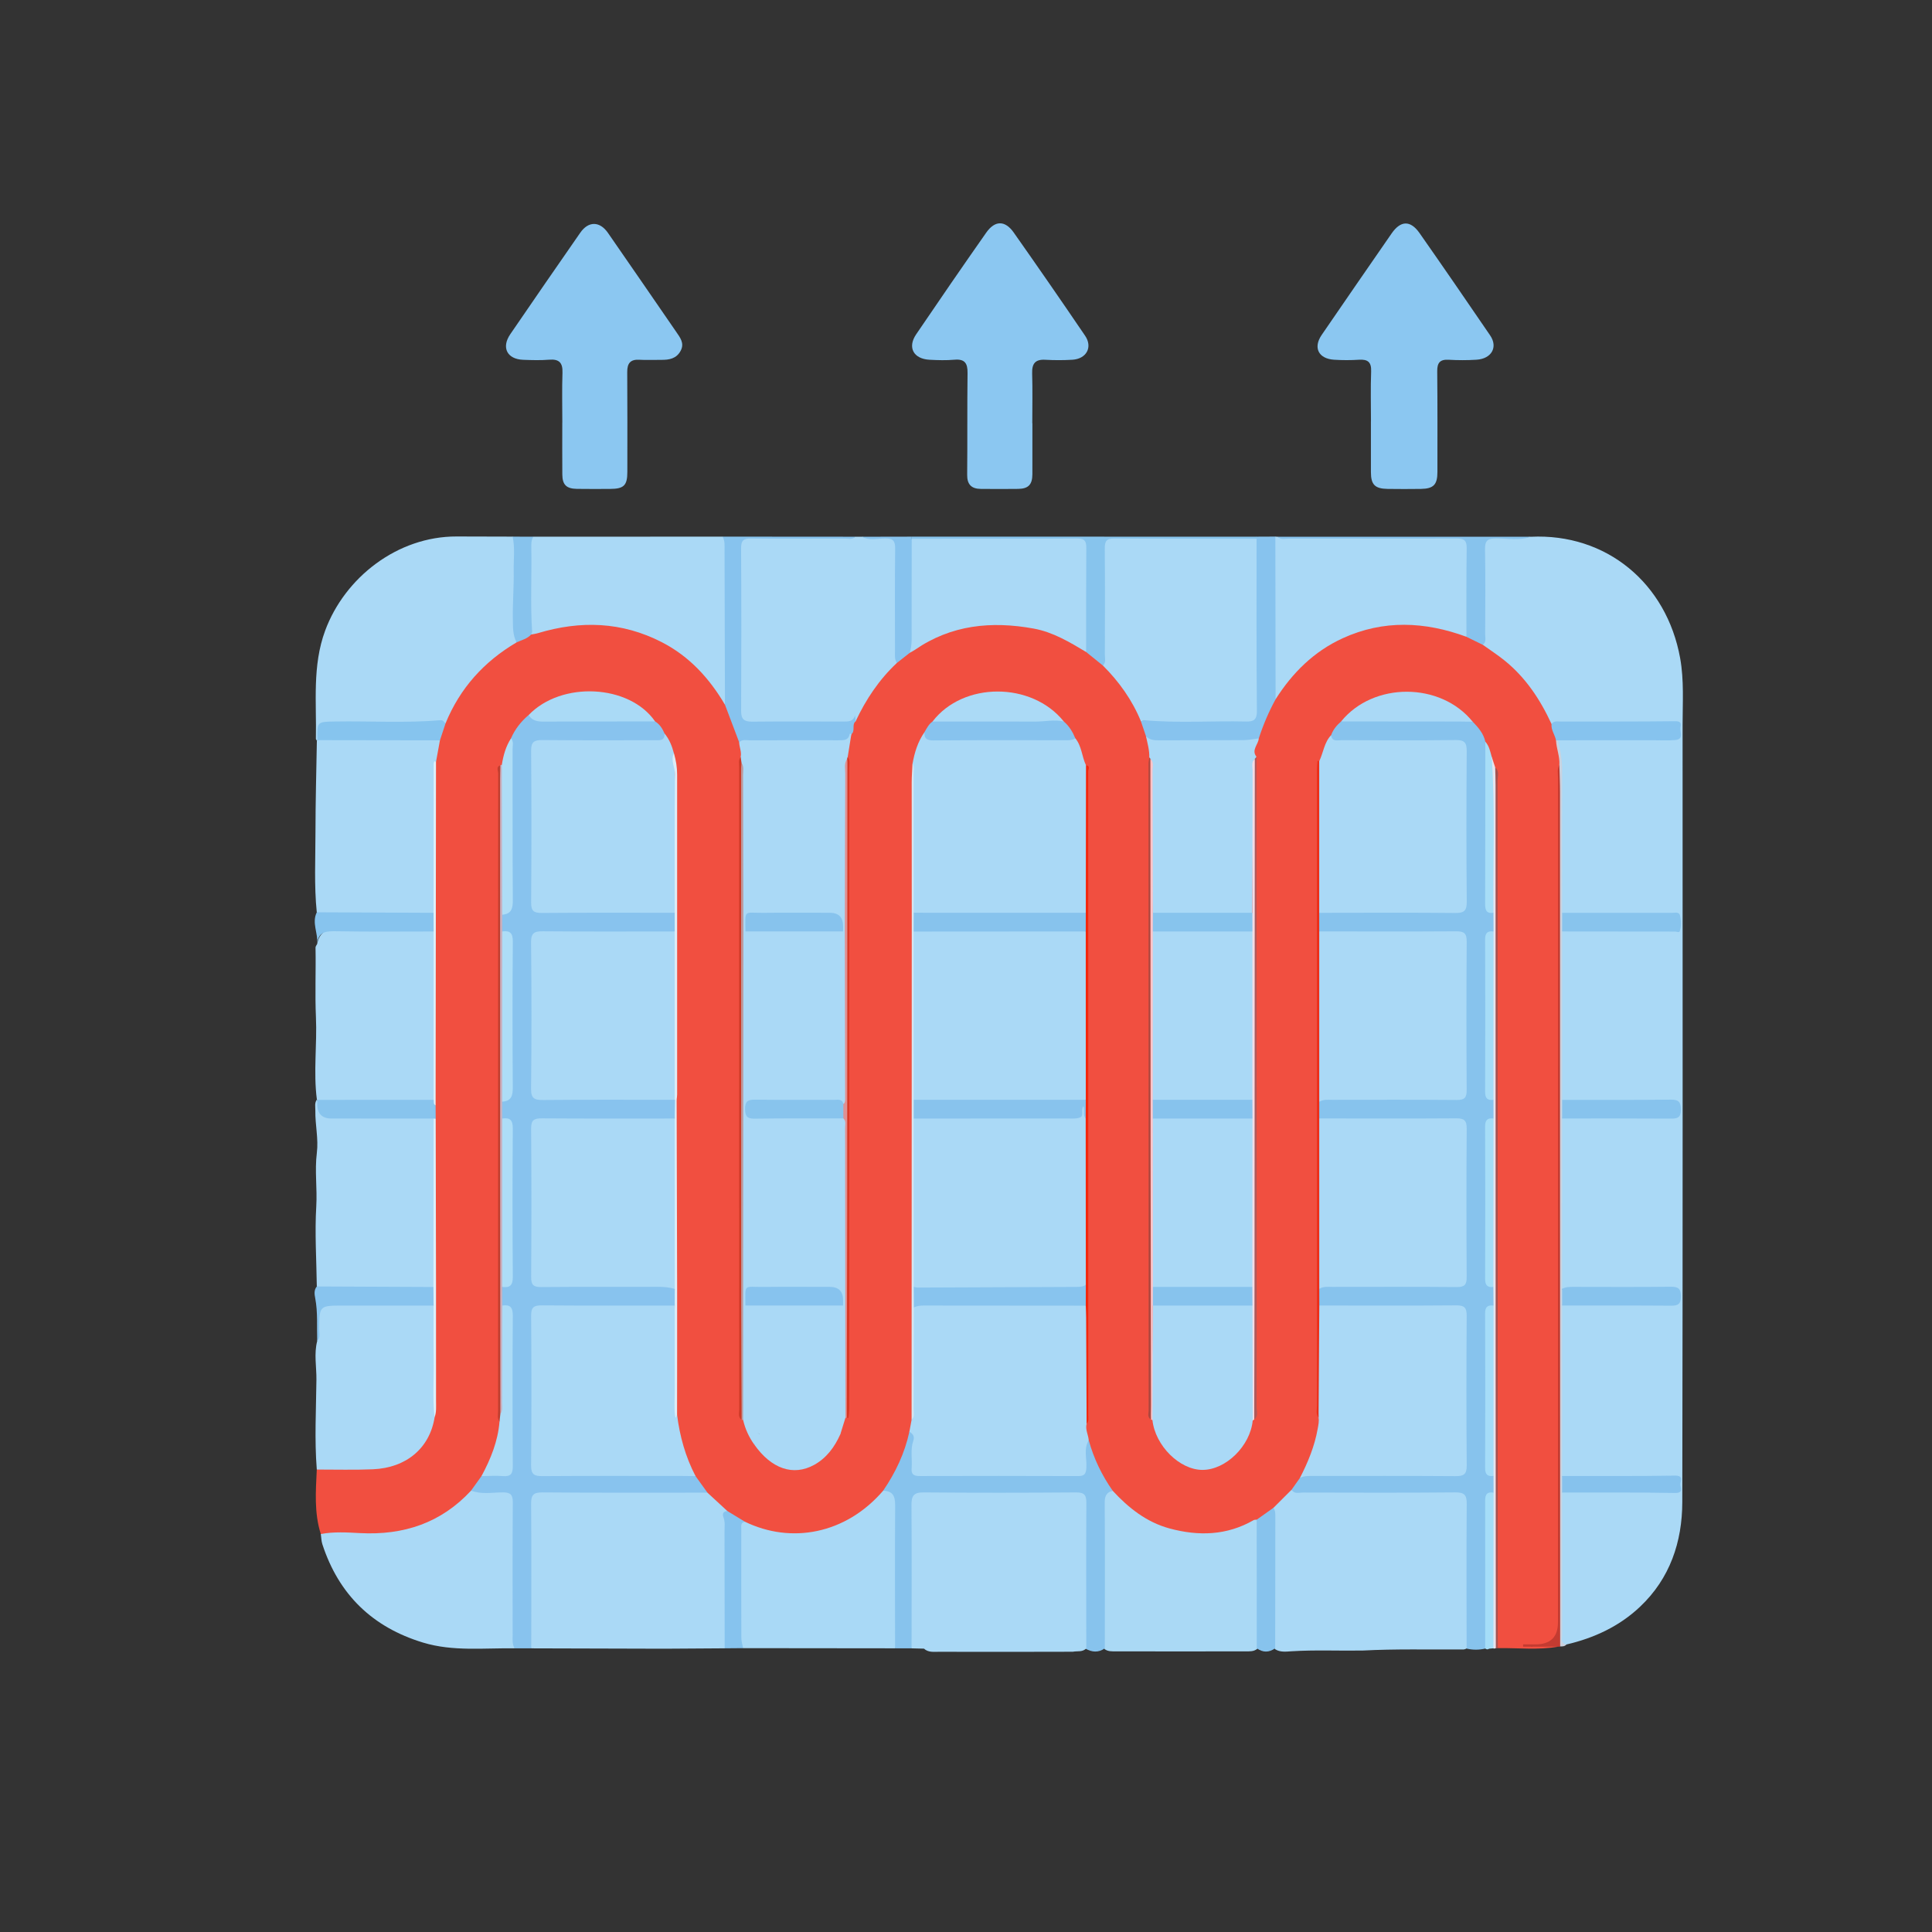 <?xml version="1.0" encoding="UTF-8"?>
<svg id="_Слой_1" data-name="Слой 1" xmlns="http://www.w3.org/2000/svg" width="200" height="200" viewBox="0 0 200 200">
  <rect x="0" y="0" width="200" height="200" fill="#333333" stroke="none"/>
  <defs>
    <style>
      .cls-1 {
        fill: #ddecf6;
      }

      .cls-1, .cls-2, .cls-3, .cls-4, .cls-5, .cls-6, .cls-7, .cls-8, .cls-9, .cls-10, .cls-11, .cls-12, .cls-13, .cls-14, .cls-15, .cls-16, .cls-17, .cls-18, .cls-19, .cls-20, .cls-21, .cls-22, .cls-23, .cls-24, .cls-25, .cls-26, .cls-27, .cls-28, .cls-29, .cls-30, .cls-31, .cls-32, .cls-33, .cls-34, .cls-35, .cls-36, .cls-37, .cls-38, .cls-39, .cls-40, .cls-41, .cls-42, .cls-43, .cls-44, .cls-45, .cls-46, .cls-47 {
        stroke-width: 0px;
      }

      .cls-2 {
        fill: #a65150;
      }

      .cls-3 {
        fill: #df9193;
      }

      .cls-4 {
        fill: #da3522;
      }

      .cls-5 {
        fill: #86c3ee;
      }

      .cls-6 {
        fill: #87c4ee;
      }

      .cls-7 {
        fill: #8bc7f1;
      }

      .cls-8 {
        fill: #88c4ee;
      }

      .cls-9 {
        fill: #dbeffb;
      }

      .cls-10 {
        fill: #87c3ee;
      }

      .cls-11 {
        fill: #a6ddf7;
      }

      .cls-12 {
        fill: #f14f40;
      }

      .cls-13 {
        fill: #c03e2f;
      }

      .cls-14 {
        fill: #c9d2df;
      }

      .cls-15 {
        fill: #f4270d;
      }

      .cls-16 {
        fill: #88c3ed;
      }

      .cls-17 {
        fill: #86c4ee;
      }

      .cls-18 {
        fill: #f4dce5;
      }

      .cls-19 {
        fill: #ec2e19;
      }

      .cls-20 {
        fill: #a9d9f6;
      }

      .cls-21 {
        fill: #bd999d;
      }

      .cls-22 {
        fill: #87c4ed;
      }

      .cls-23 {
        fill: #b1595b;
      }

      .cls-24 {
        fill: #abdbf6;
      }

      .cls-25 {
        fill: #88c3ee;
      }

      .cls-26 {
        fill: #c8b1c0;
      }

      .cls-27 {
        fill: #abdaf6;
      }

      .cls-28 {
        fill: #aeddf6;
      }

      .cls-29 {
        fill: #ddf0fb;
      }

      .cls-30 {
        fill: #ae4840;
      }

      .cls-31 {
        fill: #d7e5ef;
      }

      .cls-32 {
        fill: #ce3a27;
      }

      .cls-33 {
        fill: #a5ddf8;
      }

      .cls-34 {
        fill: #dcecf7;
      }

      .cls-35 {
        fill: #88c4ed;
      }

      .cls-36 {
        fill: #a7ddf7;
      }

      .cls-37 {
        fill: #87c3ed;
      }

      .cls-38 {
        fill: #86c2ed;
      }

      .cls-39 {
        fill: #adddf7;
      }

      .cls-40 {
        fill: #aad9f5;
      }

      .cls-41 {
        fill: #a6dcf7;
      }

      .cls-42 {
        fill: #aadaf6;
      }

      .cls-43 {
        fill: #aad9f6;
      }

      .cls-44 {
        fill: #c33b31;
      }

      .cls-45 {
        fill: #e6e3ee;
      }

      .cls-46 {
        fill: #a5dcf8;
      }

      .cls-47 {
        fill: #fdc4c8;
      }
    </style>
  </defs>
  <path class="cls-12" d="m33.209,158.803c-.696-2.191-.522-4.436-.416-6.676.4-.311.873-.277,1.336-.28,1.359-.007,2.719.045,4.076-.014,3.209-.14,6.033-1.714,6.581-5.403.033-10.182.006-20.362.011-30.542-.024-.49-.064-.981-.01-1.472.034-11.135.003-22.27.014-33.405.001-.644-.023-1.289.034-1.931.208-.767.163-1.585.453-2.337.226-.619.348-1.271.589-1.886,1.514-3.713,3.98-6.592,7.493-8.555.573-.274,1.132-.577,1.695-.873,3.039-1.154,6.21-1.281,9.322-.687,4.843.925,8.48,3.678,10.835,8.054.7,1.304,1.172,2.692,1.529,4.125.183.546.293,1.098.16,1.674-.125.422-.09.855-.09,1.284-.002,21.835-.002,43.669-.001,65.504 0.0.358-.014.717.047,1.069.036.113.087.223.155.321.42.874.727,1.805,1.244,2.635.125.219.293.406.463.59,2.562,2.767,5.514,2.484,7.522-.724.19-.303.372-.612.518-.941.25-.531.245-1.161.638-1.639.067-.101.129-.202.18-.312.07-.683.024-1.364.024-2.044.003-21.305.003-42.61 0-63.915-0-.608.043-1.218-.06-1.821-.189-.885.136-1.701.341-2.533.202-.458.128-.995.397-1.436.889-1.847,1.944-3.585,3.33-5.111.338-.372.656-.757,1.073-1.047.515-.373.975-.819,1.506-1.172,6.026-3.997,12.084-3.861,18.17-.141.591.599,1.359.986,1.943,1.597,1.796,1.638,3.123,3.597,4.02,5.853.251.544.4,1.121.585,1.689.224.758.41,1.521.317,2.323-.043.503-.029,1.005-.029,1.507-.001,21.619-.001,43.237.001,64.856 0.0.501-.033,1.004.054,1.498.039.112.089.223.153.324.512,1.706,1.252,3.271,2.775,4.329,1.659,1.153,3.62,1.018,5.104-.362,1.157-1.076,1.875-2.416,2.28-3.936.061-.111.114-.222.155-.341.062-.287.054-.574.054-.861-.004-22.301.014-44.602-.009-66.9-.2-.796-.196-1.568.285-2.28.465-1.473,1.005-2.915,1.809-4.245,4.472-7.346,12.458-9.398,19.892-6.574.591.365,1.261.574,1.867.913,3.328,2.007,5.762,4.779,7.194,8.409.138.595.428,1.144.535,1.75.128.906.458,1.789.303,2.727-.12.641-.067,1.288-.067,1.931-.003,28.905-.002,57.81-.003,86.714q-0,2.243-2.272,2.242c-.234 0-.469-.031-.906.038.061-.006.263.182.198.054-.027-.054-.005-.091.064-.085.88.071,1.775-.16,2.644.13-2.078.367-4.17.121-6.256.147-.476-.514-.313-1.154-.313-1.746-.009-15.265-.007-30.529-.007-45.794-0-13.831.001-27.663-.002-41.494-0-.572.046-1.147-.065-1.713-.238-.42-.312-.896-.444-1.352-.191-.543-.37-1.091-.623-1.61-.282-.833-.87-1.467-1.393-2.145-3.478-3.81-10.01-3.765-13.076-.001-.513.443-.856,1.015-1.201,1.587-.676.813-.686,1.932-1.276,2.786-.074.683-.024,1.364-.025,2.043-.003,21.195-.003,42.39 0,63.585 0.0.571-.056,1.146.075,1.71.161,2.374-.77,4.436-1.856,6.453-.323.473-.659.939-.965,1.426-.602.684-1.225,1.348-1.954,1.903-.621.474-1.185,1.027-1.912,1.351-4.896,2.645-11.4,1.41-14.965-3.071-1.312-1.624-2.082-3.508-2.638-5.497-.213-.603-.306-1.215-.159-1.849.134-.457.095-.926.095-1.391.006-21.871-.006-43.741.007-65.612 0-.215.006-.43-.043-.638-.532-.908-.591-2.003-1.141-2.906-.315-.713-.75-1.341-1.32-1.875-3.154-3.684-9.715-3.946-13.098-.007-.38.365-.654.809-.923,1.257-.629,1.072-.954,2.244-1.153,3.461-.012,21.622-0,43.241-.005,64.86-0.0.789.008,1.577-.007,2.365-.006.506-.165.985-.281,1.471-.466,2.327-1.406,4.444-2.832,6.344-3.456,4.031-7.825,5.237-12.909,3.956-.524-.132-1.005-.362-1.458-.653-.681-.381-1.364-.763-2.005-1.212-.7-.652-1.565-1.133-2.082-1.978-.529-.585-.959-1.24-1.365-1.914-.978-1.721-1.655-3.539-1.761-5.535-.017-.326-.151-.621-.182-.942-.079-5.233-.023-10.465-.034-15.696-.011-5.554-0-11.109-.005-16.663.009-11.214-.001-22.427.007-33.641 0-.613-.051-1.214-.197-1.805-.092-.851-.509-1.576-.92-2.302-.28-.551-.695-.999-1.122-1.437-3.056-3.571-8.923-3.843-12.513-.575-.802.71-1.513,1.49-1.954,2.485-.46.839-.611,1.793-.991,2.665-.061.105-.12.208-.174.316-.072.684-.024,1.366-.024,2.046-.003,21.148-.003,42.296-.001,63.445 0.0.608-.04,1.219.053,1.822-.008,2.16-.705,4.109-1.832,5.926-.435.583-.791,1.225-1.296,1.758-1.612,1.847-3.6,3.108-5.936,3.843-1.03.325-2.067.5-3.152.491-1.925-.016-3.85-.043-5.774.02-.25.008-.501.034-.719-.128Z"/>
  <path class="cls-43" d="m160.614,74.951c-1.165-2.526-2.67-4.806-4.856-6.571-.719-.581-1.5-1.086-2.253-1.626-.206-3.385-.075-6.773-.071-10.16.001-.717.369-.957,1.091-.951,1.313.01,2.633.132,3.943-.077,7.803-.38,14.057,4.792,15.461,12.568.414,2.29.252,4.639.252,6.963.001,26.8.024,53.6-.03,80.399-.008,4.124-1.277,7.902-4.369,10.828-2.148,2.033-4.76,3.246-7.631,3.914-.369.163-.539-.04-.615-.358-.058-.243-.038-.498-.038-.748-.001-4.541-.002-9.083.001-13.624 0-.319-.036-.646.106-.95.456-.479,1.059-.37,1.618-.373,2.973-.015,5.947-.007,8.92-.007.286 0.0.573.015.859-.011.309-.028.564-.122.576-.498.011-.371-.215-.498-.536-.53-.25-.025-.501-.012-.752-.012-3.009.003-6.018.007-9.027-.005-.562-.002-1.159.097-1.64-.335-.149-.265-.123-.557-.123-.842-.004-5.306-.004-10.613-0-15.919 0-.285-.024-.576.112-.844.462-.466,1.062-.361,1.621-.364,2.791-.015,5.582-.006,8.373-.007.215-0.0.433.026.643-.007.485-.075,1.248.199,1.266-.597.021-.912-.806-.635-1.304-.639-3.113-.028-6.226-.02-9.339-.014-.419.001-.863.124-1.244-.174-.155-.262-.128-.554-.128-.838-.004-5.3-.004-10.599-0-15.899 0-.284-.024-.576.12-.84.471-.447,1.069-.348,1.629-.351,2.827-.014,5.654-.006,8.481-.006.179-0.0.362.024.536-.006.481-.083,1.238.208,1.259-.605.021-.83-.74-.625-1.221-.629-3.006-.028-6.012-.006-9.018-.019-.563-.002-1.156.088-1.648-.316-.18-.294-.138-.622-.138-.94-.004-5.211-.004-10.422-.001-15.633 0-.284-.023-.573.111-.84.461-.467,1.061-.363,1.62-.365,3.005-.014,6.01-.008,9.015-.005.25 0.0.501.016.751-.004.306-.025.572-.113.58-.49.008-.36-.121-.624-.51-.703-.354-.071-.712-.062-1.069-.062-2.898-.002-5.796.005-8.693-.006-.564-.002-1.154.086-1.655-.298-.237-.396-.148-.835-.149-1.255-.007-4.101-.031-8.203.01-12.304.015-1.452.032-2.893-.287-4.317.433-.436.996-.344,1.521-.347,3.008-.014,6.017-.005,9.026-.007.358-0.0.716.005,1.074-.027.453-.04.747-.238.749-.73.002-.632-.469-.513-.845-.511-3.617.023-7.235-.002-10.852.012-.43.002-.86.029-1.281-.087Z"/>
  <path class="cls-25" d="m72.002,152.805c.411.571.821,1.142,1.232,1.713-.513.46-1.148.335-1.742.337-4.865.012-9.731.003-14.597.008-1.507.002-1.543.039-1.544,1.58-.005,4.186.003,8.372-.006,12.557-.001.564.08,1.157-.35,1.635-.571 0-1.142.001-1.713.001-.697-.416-.546-1.119-.549-1.74-.018-4.121-.005-8.243-.01-12.364-.002-1.659-.02-1.637-1.678-1.693-.78-.026-1.676.301-2.279-.533.36-.5.719-1.001,1.079-1.501.507-.33,1.08-.33,1.656-.35,1.112-.039,1.215-.133,1.224-1.265.02-2.364.006-4.728.006-7.093 0-2.436-.016-4.872.01-7.307.008-.713-.185-1.255-.823-1.605-.222-.665-.216-1.33-.009-1.997.613-.358.831-.883.828-1.598-.019-4.746-.015-9.492-.003-14.238.002-.671-.202-1.175-.793-1.506-.269-.59-.19-1.194-.072-1.799.71-.548.882-1.275.876-2.154-.034-4.566-.021-9.132-.01-13.697.002-.716-.082-1.353-.798-1.717-.259-.597-.194-1.204-.058-1.814.725-.55.866-1.296.86-2.17-.029-4.395-.009-8.791-.017-13.186-.002-.966.011-1.927.18-2.881.413-.95,1.037-1.741,1.823-2.409,3.76.722,7.558.177,11.335.341.604.026,1.216-.035,1.757.321.48.296.759.748.976,1.249.235.593-.039.876-.599.981-.425.08-.857.064-1.286.064-3.404.003-6.807-.008-10.211.006-1.247.005-1.343.103-1.345,1.357-.009,4.837-.011,9.673.001,14.51.003,1.184.102,1.281,1.302,1.286,3.833.014,7.667,0,11.501.01.565.001,1.154-.086,1.668.267.217.68.164,1.365.039,2.052-.497.394-1.089.297-1.652.298-3.793.011-7.586-0-11.38.008-1.402.003-1.481.078-1.483,1.436-.007,4.616-.008,9.233.001,13.849.003,1.361.086,1.441,1.478,1.445,3.722.01,7.443.001,11.165.006.535.001,1.075-.046,1.599.122.132.052.239.136.322.25-0.0.671.183,1.354-.121,2.008-.524.322-1.111.238-1.678.239-3.765.009-7.529-.001-11.294.007-1.414.003-1.469.056-1.471,1.438-.006,4.625-.008,9.25.001,13.875.002,1.32.091,1.412,1.401,1.416,3.729.013,7.457-.004,11.186.011.67.003,1.382-.087,1.914.487.16.611.154,1.223.005,1.836-.501.385-1.093.288-1.656.289-3.796.011-7.592-.002-11.387.009-1.38.004-1.464.088-1.466,1.46-.008,4.691-.009,9.382.001,14.073.003,1.315.096,1.413,1.401,1.415,4.619.01,9.239.008,13.858.002.496-.001,1.01-.072,1.396.359Z"/>
  <path class="cls-43" d="m54.995,170.636c.002-4.975.027-9.951-.014-14.925-.008-.92.201-1.227,1.179-1.218,5.691.049,11.382.025,17.073.026.687.634,1.373,1.268,2.06,1.902.112,4.189.037,8.379.051,12.569.002.563.094,1.158-.324,1.644-2.086.013-4.171.027-6.257.041-4.589-.012-9.178-.025-13.767-.038Z"/>
  <path class="cls-43" d="m53.479,66.498c-3.375,1.984-5.865,4.744-7.355,8.382-1.628.25-3.267.112-4.901.13-2.171.024-4.343.007-6.515.005q-1.423-.001-1.664,1.367c-.049.121-.13.216-.239.285-.036-.061-.105-.123-.104-.184.077-3.756-.391-7.555.961-11.207,2.029-5.481,7.47-9.757,13.606-9.74,1.934.006,3.867.01,5.801.015.33.171.448.459.393.804-.217,1.35.122,2.698-.026,4.055-.22,2.025.056,4.057.044,6.087Z"/>
  <path class="cls-43" d="m92.846,68.627c-1.836,1.721-3.207,3.771-4.269,6.039-1.071.475-2.207.374-3.331.374-2.33.001-4.66.021-6.989-.008-1.504-.019-1.854-.355-1.861-1.848-.023-5.376-.024-10.753.001-16.129.006-1.316.119-1.394,1.42-1.394,3.226-.001,6.452.003,9.678-.005.352-.001.718.085,1.056-.094l.671.001c.847.216,1.714.129,2.559.074.941-.061,1.201.374,1.206,1.187.006.967.005,1.934.006,2.902.003,2.544-.002,5.087.002,7.631.001.43.022.862-.15,1.271Z"/>
  <path class="cls-7" d="m141.922,43.609c0-1.719-.047-3.44.018-5.156.037-.971-.344-1.271-1.257-1.213-.856.055-1.721.054-2.577-0-1.618-.103-2.19-1.249-1.288-2.566,2.405-3.51,4.82-7.012,7.243-10.51.934-1.348,1.947-1.381,2.891-.033,2.46,3.513,4.89,7.049,7.308,10.591.826,1.209.151,2.416-1.407,2.516-.963.062-1.935.058-2.899.004-.906-.05-1.182.33-1.173,1.2.035,3.473.02,6.947.02,10.421 0,1.312-.404,1.731-1.716,1.749-1.146.016-2.292.017-3.438-0-1.321-.02-1.73-.445-1.73-1.738.001-1.755 0-3.509 0-5.264h.004Z"/>
  <path class="cls-7" d="m106.874,43.813c0,1.757.006,3.513-.002,5.27-.005,1.079-.41,1.51-1.466,1.527-1.29.02-2.581.01-3.872.001-.955-.007-1.423-.441-1.413-1.458.034-3.513-.005-7.027.039-10.54.013-1.005-.284-1.468-1.354-1.375-.854.074-1.722.05-2.58.004-1.665-.089-2.307-1.274-1.386-2.633,2.391-3.526,4.807-7.035,7.252-10.524.899-1.283,1.948-1.291,2.847-.015,2.493,3.541,4.958,7.103,7.391,10.686.807,1.188.138,2.4-1.326,2.486-.929.054-1.866.055-2.795.002-1.047-.06-1.391.401-1.361,1.407.052,1.719.014,3.441.014,5.162h.01Z"/>
  <path class="cls-7" d="m58.211,43.741c0-1.72-.044-3.442.016-5.159.036-1.043-.352-1.428-1.385-1.345-.89.071-1.792.044-2.686.01-1.659-.065-2.276-1.267-1.335-2.646,2.401-3.515,4.822-7.017,7.251-10.514.846-1.218,2.019-1.199,2.866.025,2.361,3.411,4.718,6.826,7.066,10.246.401.584.878,1.17.456,1.958-.438.818-1.19.946-2.014.937-.752-.008-1.507.034-2.257-.01-.946-.056-1.265.38-1.258,1.282.025,3.44.013,6.88.012,10.32-0,1.41-.358,1.763-1.786,1.768-1.147.004-2.294.014-3.44-.005-1.085-.018-1.498-.424-1.506-1.492-.015-1.792-.004-3.583-.004-5.375h.005Z"/>
  <path class="cls-43" d="m48.766,154.307c1.075.419,2.196.186,3.291.184.807-.001,1.035.248,1.029,1.046-.034,4.581-.017,9.163-.016,13.745 0.0.462-.066.936.212,1.355-3.17-.052-6.368.347-9.481-.595-5.242-1.587-8.733-4.97-10.431-10.184-.109-.333-.109-.702-.16-1.055,1.348-.257,2.715-.168,4.062-.097,4.5.237,8.387-1.041,11.494-4.399Z"/>
  <path class="cls-43" d="m45.542,76.638l-.406,2.227c-.3.301-.133.675-.134,1.009-.013,4.507-.006,9.015-.014,13.522-.001.386.097.788-.106,1.159-.367.289-.806.279-1.234.281-3.19.011-6.381.016-9.571-.004-.457-.003-.947.033-1.285-.392-.282-2.774-.135-5.556-.134-8.334.002-3.147.092-6.293.144-9.44-0.0 0.0.052-.049.052-.049.415-.369.93-.323,1.425-.325,3.428-.012,6.855-.007,10.283.004.333.001.815-.229.978.34Z"/>
  <path class="cls-43" d="m75.047,72.952c-1.61-2.73-3.669-4.997-6.533-6.47-4.143-2.131-8.419-2.262-12.809-.943-.236.071-.484.1-.726.148-.249-.413-.294-.874-.299-1.339-.026-2.493-.019-4.985-.003-7.478.003-.497.004-1.016.531-1.31,6.53-.003,13.059-.005,19.589-.008.525.294.54.811.539,1.311-.008,4.782.097,9.565-.073,14.345-.02.564.472,1.249-.215,1.744Z"/>
  <path class="cls-43" d="m32.803,113.823c-.373-2.841.03-5.691-.098-8.543-.107-2.384.006-4.792-.042-7.189-.002-.124.111-.25.17-.375q.306-1.632,2.106-1.637c2.814-.003,5.629-.007,8.443.004.526.002,1.079-.072,1.534.31.058.133.079.272.078.416-.027,5.674.057,11.348-.044,17.021-.291.335-.696.348-1.087.35-3.364.021-6.728.027-10.092-.002-.215-.002-.428-.033-.634-.104-.136-.052-.246-.136-.333-.253Z"/>
  <path class="cls-43" d="m32.796,133.174c-.036-2.766-.221-5.541-.056-8.295.111-1.851-.174-3.688.059-5.532.184-1.459-.181-2.916-.155-4.38.007-.385-.102-.792.16-1.143-0-0.0.046.037.046.037.254,1.58,1.336,1.655,2.652,1.614,2.638-.083,5.28-.032,7.921-.019.524.003,1.083-.084,1.52.341.116,4.783.028,9.566.044,14.349.004,1.031.099,2.068-.067,3.097-.417.366-.932.318-1.425.32-3.067.011-6.134.013-9.201-.002-.522-.003-1.086.082-1.497-.386Z"/>
  <path class="cls-43" d="m151.803,65.919c-4.292-1.576-8.583-1.783-12.817.157-2.969,1.361-5.204,3.576-6.939,6.317-.426-.386-.371-.909-.372-1.399-.013-4.676-.011-9.352-.003-14.027.001-.498-.018-1.008.35-1.419.076.005.152.011.228.016.375.182.775.092,1.162.092,5.793.007,11.586.004,17.379.005,1.186 0,1.338.104,1.356,1.231.04,2.646.029,5.292.003,7.938-.004.392-.02.794-.348,1.089Z"/>
  <path class="cls-43" d="m44.988,146.734c-.505,3.159-2.906,5.218-6.388,5.366-1.932.082-3.87.022-5.806.027-.246-3.099-.071-6.199-.038-9.3.014-1.338-.264-2.678.081-4.011.256-.841.085-1.701.107-2.551.035-1.338.093-1.442,1.469-1.454,2.685-.022,5.369-.022,8.054.002.808.007,1.653-.194,2.414.272.192.294.11.625.11.939.002,3.57.012,7.14-.002,10.71Z"/>
  <path class="cls-10" d="m132.023,55.547c.008,5.615.017,11.231.025,16.846-.709,1.293-1.282,2.645-1.739,4.047-.474.467-1.08.522-1.694.526-2.823.018-5.647.012-8.47.003-.619-.002-1.232-.035-1.51-.74-.174-.515-.348-1.03-.522-1.545.218-.474.645-.367,1.027-.358,3.114.071,6.229.025,9.344.024,1.232-0,1.262-.045,1.262-1.276.002-5.191-.001-10.383.003-15.574 0-.535-.052-1.076.114-1.6.056-.126.13-.241.222-.344.646-.003,1.292-.006,1.938-.009Z"/>
  <path class="cls-10" d="m75.047,72.952c-.014-5.348-.029-10.696-.042-16.045-.001-.463.048-.932-.208-1.356,4.585.003,9.169.006,13.754.01-.326.336-.744.191-1.12.192-3.22.012-6.44.029-9.659-.009-.778-.009-1.059.185-1.054,1.013.034,5.616.032,11.233.004,16.85-.004.866.328,1.106,1.143,1.098,3.148-.032,6.296-.015,9.444-.01.512.001,1.009.01,1.21-.645.019.205.039.411.058.616-.429.353-.007.988-.443,1.339-.199.606-.602.934-1.256.939-3.35.023-6.7.053-10.049-.016-.106-.002-.207-.051-.309-.082-.491-1.298-.981-2.596-1.472-3.894Z"/>
  <path class="cls-22" d="m130.085,55.556c-.002.073-.004.146-.006.219-.486.413-1.079.33-1.644.331-4.081.009-8.162-.001-12.242.007-1.395.003-1.46.067-1.464,1.446-.01,3.293.012,6.587-.017,9.88-.005.523.183,1.177-.544,1.455-.578-.467-1.156-.934-1.734-1.401-.344-.503-.338-1.077-.338-1.651-0-2.716.005-5.433-.002-8.149-.004-1.523-.054-1.578-1.552-1.58-4.789-.007-9.578.001-14.368-.006-.567-.001-1.148.069-1.686-.202-.14-.084-.179-.202-.117-.353,11.904.002,23.809.003,35.713.005Z"/>
  <path class="cls-37" d="m151.803,65.919c.004-3.047-.018-6.095.028-9.141.012-.805-.231-1.038-1.035-1.034-5.772.031-11.544.02-17.316.009-.411-.001-.866.16-1.231-.19,8.739.001,17.478.001,26.217.002-1.176.42-2.392.17-3.584.169-.874-.001-1.171.226-1.154,1.136.055,2.928.025,5.858.015,8.787-.001.374.143.798-.239,1.097-.567-.278-1.134-.556-1.702-.834Z"/>
  <path class="cls-8" d="m44.888,135.15c-3.115 0-6.229.001-9.344.001-2.487 0-2.479 0-2.499,2.442-.003.411.159.867-.208,1.223-.05-1.474.075-2.954-.205-4.423-.074-.385-.152-.849.165-1.218,4.024.018,8.049.036,12.073.054.202.639.175,1.28.018,1.922Z"/>
  <path class="cls-6" d="m44.89,96.427c-3.331-0-6.662.038-9.991-.023-1.062-.02-1.944-.024-2.066,1.313.119-1.094-.583-2.177-.04-3.276,4.03.018,8.06.036,12.09.053.18.644.167,1.288.007,1.933Z"/>
  <path class="cls-10" d="m94.372,55.552c.003.076.006.152.008.229.347.381.322.858.323,1.319.009,2.931.003,5.863.006,8.795.001.629-.117,1.204-.538,1.691-.441.347-.883.695-1.324,1.042-.264-.384-.197-.821-.197-1.246-.002-3.537-.024-7.075.016-10.612.009-.81-.245-1.04-1.039-1.033-.797.007-1.633.255-2.404-.173,1.717-.003,3.433-.007,5.15-.01Z"/>
  <path class="cls-44" d="m161.312,170.462h-3.635c-.002-.079-.004-.158-.006-.236.425,0,.849 0,1.274-0q2.334-0,2.335-2.28c.001-7.308.001-14.616.001-21.924.001-21.817 0-43.634.007-65.451 0-.456-.118-.934.138-1.368.323.291.165.674.166,1.011.012,3.979.007,7.958.008,11.937.001,6.544-.002,13.087 0,19.631.002,6.723-.001,13.445-0,20.168.001,6.544-0,13.088 0,19.632 0,5.899.002,11.797-.005,17.696-0.0.388.092.789-.086,1.165l-.097.024-.099-.004Z"/>
  <path class="cls-14" d="m161.508,170.442c-.005-17.589-.011-35.178-.013-52.768-.002-11.893.002-23.787-.002-35.68-0-.93-.044-1.861-.068-2.792.066-.877-.308-1.694-.347-2.557.058-.083.122-.087.19-.012.274,1.036.45,2.076.446,3.16-.02,4.901-.003,9.802 0,14.703.432.642.428,1.285-0,1.927 0,5.812 0,11.624 0,17.436.432.642.429,1.284-.002,1.925-.001,5.88-.002,11.759-.003,17.639.442.574.399,1.149.002,1.724-.001,5.882-.001,11.763-.002,17.645.409.571.413,1.143.002,1.716-.001,4.897-.006,9.794.006,14.691.001.382-.223.908.433,1.037-.167.215-.407.2-.642.204Z"/>
  <path class="cls-37" d="m55.208,55.56c-.216.354-.215.746-.207,1.143.055,2.894-.108,5.79.083,8.683.006.098-.068.201-.105.302-.403.45-.985.567-1.5.81-.416-.759-.372-1.61-.388-2.418-.033-1.66.117-3.333.086-4.979-.022-1.171.149-2.377-.11-3.549.713.003,1.427.006,2.14.008Z"/>
  <path class="cls-45" d="m154.426,78.357c.119.363.238.725.357,1.088.29.386.14.831.14,1.245.008,29.593.008,59.185.004,88.778-0.0.39.077.788-.079,1.169-.076.008-.152.017-.227.025 0.0 0-.023-.03-.023-.03-.295-.313-.325-.71-.325-1.105-.002-4.974-.051-9.948.021-14.922-.027-.626-.029-1.253 0-1.88-.05-5.83-.056-11.66-.001-17.489-.029-.694-.03-1.389 0-2.084-.049-5.76-.056-11.519-0-17.279-.029-.694-.03-1.389 0-2.084-.049-5.759-.056-11.517-0-17.276-.027-.693-.031-1.386.001-2.079-.068-3.929-.012-7.858-.03-11.787-.005-1.0.022-1.999-.131-2.994-.07-.456-.114-.935.293-1.296Z"/>
  <path class="cls-2" d="m154.848,170.637c-.007-9.642-.018-19.285-.02-28.927-.005-20.146-.004-40.292-.008-60.438-0-.609-.024-1.218-.037-1.827.469.401.242.942.242,1.411.015,29.38.016,58.76.019,88.141 0.0.537.008,1.075.013,1.612 0,0-.102.03-.102.03l-.106-.002Z"/>
  <path class="cls-37" d="m154.592,133.228c.006.642.012,1.284.018,1.925-.507.365-.514.918-.515,1.454-.014,4.909-.014,9.818-0,14.727.002.536.008,1.088.514,1.455.002.577.003,1.153.005,1.73-.644.498-.512,1.223-.514,1.885-.015,4.193-.003,8.386-.012,12.579-.001.565.092,1.156-.278,1.663-.685.169-1.371.172-2.056-.002-.373-.505-.283-1.096-.284-1.66-.01-4.19-.001-8.379-.007-12.569-.002-1.514-.038-1.55-1.575-1.551-4.87-.006-9.74.013-14.61-.021-.559-.004-1.339.293-1.576-.626.291-.41.581-.821.872-1.231.464-.6,1.135-.535,1.775-.536,4.479-.008,8.958-0,13.436-.006,1.662-.002,1.681-.022,1.682-1.675.003-4.622.006-9.244-.002-13.866-.002-1.327-.074-1.4-1.397-1.403-3.941-.009-7.883.001-11.824-.008-.566-.001-1.154.084-1.672-.257-.263-.604-.133-1.224-.071-1.841.447-.65,1.142-.514,1.765-.517,3.835-.018,7.671-.005,11.507-.01,1.669-.002,1.693-.025,1.694-1.664.003-4.552.006-9.105-.002-13.657-.002-1.329-.075-1.405-1.394-1.408-3.943-.01-7.886.001-11.829-.008-.566-.001-1.155.084-1.672-.258-.26-.604-.133-1.223-.069-1.84.447-.65,1.142-.513,1.765-.516,3.835-.018,7.67-.005,11.505-.01,1.672-.002,1.695-.025,1.696-1.661.003-4.552.006-9.103-.002-13.655-.002-1.333-.076-1.41-1.388-1.414-3.942-.01-7.885.001-11.827-.008-.566-.001-1.154.084-1.673-.253-.255-.669-.152-1.353-.076-2.035.65-.403,1.382-.327,2.092-.33,3.798-.012,7.596 0,11.394-.008,1.403-.003,1.478-.075,1.48-1.439.007-4.729.007-9.459.001-14.188-.002-1.457-.071-1.529-1.503-1.534-3.475-.01-6.951-.001-10.426-.005-.394-0-.791.018-1.177-.073-.418-.099-.77-.261-.558-.805.198-.579.582-1.022,1.032-1.416.559-.291,1.161-.323,1.777-.324,3.511-.001,7.022.024,10.533-.016.485-.006.923.064,1.308.369.58.598,1.123,1.22,1.307,2.068.431,1.282.323,2.613.33,3.927.02,3.965-0,7.931.014,11.896.002.663-.116,1.38.497,1.891.003.644.006,1.289.009,1.933-.503.368-.512.92-.513,1.456-.014,4.837-.013,9.674-0,14.512.001.537.015,1.086.506,1.462l.005,1.93c-.499.37-.51.921-.511,1.458-.014,4.838-.013,9.676-.001,14.515.001.539.023,1.085.499,1.469Z"/>
  <path class="cls-43" d="m133.701,154.217c.297.471.772.291,1.174.292,5.26.011,10.519.033,15.779-.017.974-.009,1.189.293,1.181,1.216-.041,4.973-.015,9.947-.012,14.92-.178.165-.4.122-.609.124-3.381.022-6.763-.068-10.142.112-2.466.041-4.933-.08-7.399.077-.559.036-1.15.118-1.673-.215-.31-.353-.314-.791-.316-1.219-.02-4.192-.002-8.383-.012-12.575-.001-.29.046-.57.153-.84.625-.624,1.251-1.249,1.876-1.873Z"/>
  <path class="cls-43" d="m111.319,76.431c.669.812.67,1.887,1.103,2.791.095.116.127.249.126.398-.02,4.947.043,9.894-.034,14.841-.266.474-.728.385-1.146.383-5.08-.021-10.16.003-15.24-.013-.529-.002-1.083.072-1.548-.29-.182-.373-.092-.772-.093-1.159-.016-4.779.013-9.558-.018-14.338.206-1.158.547-2.264,1.228-3.242.715.46,1.502.515,2.333.51,4.006-.025,8.012-.009,12.017-.012.428-0.0.86-.041,1.271.13Z"/>
  <path class="cls-43" d="m94.138,148.21c.077-.412.154-.824.231-1.236.215-.366.103-.768.108-1.152.045-3.493-.068-6.987.062-10.48.304-.522.83-.524,1.325-.527,5.155-.025,10.31-.02,15.465-.004.393.001.793.013,1.119.288.209.736.095,1.488.091,2.231-.019,3.354.084,6.709-.052,10.062-.154.596.171,1.131.219,1.702-.129.824.139,1.633.085,2.46-.085,1.298-.293,1.557-1.622,1.571-2.793.03-5.586.01-8.379.01-2.363 0-4.727.02-7.09-.009-1.38-.017-1.576-.278-1.68-1.636-.085-1.104.319-2.18.118-3.281Z"/>
  <path class="cls-43" d="m114.169,68.895c.35-.319.204-.74.205-1.116.01-3.654.023-7.308-.008-10.962-.006-.751.133-1.083.991-1.075,4.907.043,9.815.028,14.723.033.002,5.946-.023,11.892.033,17.837.009.918-.368,1.097-1.098,1.079-3.537-.085-7.079.184-10.613-.141-.091-.008-.192.086-.288.133-.904-2.209-2.261-4.111-3.944-5.789Z"/>
  <path class="cls-43" d="m136.573,135.146c4.727.002,9.455.025,14.182-.015.87-.007,1.082.268,1.076,1.1-.034,5.157-.041,10.315.004,15.471.008.943-.332,1.113-1.179,1.107-4.87-.035-9.741-.017-14.612-.019-.501-0-1.004-.037-1.472.197.83-1.615,1.518-3.28,1.835-5.082.068-.386.159-.765.088-1.159-.135-3.772-.032-7.545-.054-11.317-.001-.122.078-.192.132-.281Z"/>
  <path class="cls-43" d="m137.802,76.098c.087.732.659.522,1.08.524,3.939.012,7.879.034,11.818-.013.907-.011,1.14.271,1.134,1.153-.038,5.193-.046,10.386.005,15.578.01.99-.317,1.181-1.226,1.171-4.118-.045-8.237-.02-12.355-.02-.564 0-1.128.006-1.692.009-.172-.176-.129-.399-.129-.609-.002-4.828-.002-9.656,0-14.484 0-.21-.044-.434.129-.609.434-.89.509-1.944,1.236-2.7Z"/>
  <path class="cls-43" d="m72.002,152.805c-.475-.005-.95-.013-1.426-.014-4.805-.001-9.609-.019-14.413.016-.844.006-1.191-.156-1.183-1.105.046-5.163.042-10.326.003-15.489-.007-.865.259-1.088,1.097-1.081,4.589.037,9.179.018,13.768.018.22.945.086,1.904.095,2.855.023,2.558.002,5.116.017,7.674.002.256-.17.565.131.779.279,2.223.868,4.352,1.911,6.345Z"/>
  <path class="cls-43" d="m69.845,94.491c-4.588-0-9.177-.02-13.765.017-.837.007-1.104-.215-1.097-1.081.039-5.233.042-10.467-.002-15.7-.008-.934.317-1.125,1.173-1.116,3.871.04,7.743.017,11.614.018.504 0,1.063.095,1.025-.696.498.597.773,1.299.967,2.04.407,5.117.092,10.243.183,15.364.007.383.102.784-.099,1.154Z"/>
  <path class="cls-43" d="m87.517,146.782c-.175.562-.35,1.124-.524,1.686-.44-.135-.365-.507-.305-.799.448-2.166.186-4.356.239-6.535.048-1.968-.026-3.938.03-5.906-.003-.285-.025-.571-.026-.857-.002-.518-.245-.806-.777-.812-2.613-.032-5.226-.045-7.839.006-1.095.021-.735.922-.845,1.527.015,3.43.004,6.86.006,10.29 0.0.645.024,1.287.206,1.911.08.273.151.54.405.73.929.696.925.767-.002,1.525-.553-.775-.946-1.622-1.157-2.552-.274-.384-.195-.827-.195-1.25-.004-16.055-.004-32.109-.001-48.164 0-.357-.036-.718.086-1.066.075-.127.179-.221.311-.285.692-.236,1.41-.159,2.116-.144,2.663.058,5.329-.165,7.989.119.137.051.252.133.345.244.178.371.119.77.119,1.159.005,5.136.007,10.272-.005,15.407-.001.441.161.941-.272,1.301-2.966-.265-5.939-.084-8.91-.119-.413-.005-.938-.04-.937.6.001.611.494.636.925.641,2.4.032,4.801.004,7.201.018.568.003,1.151-.069,1.69.207.387.281.306.701.307,1.084.007,9.665.005,19.33.003,28.995-0.0.355.037.721-.183,1.039Z"/>
  <path class="cls-20" d="m92.658,170.633c-5.245-.006-10.489-.011-15.734-.017-.44-.347-.523-.838-.526-1.349-.024-3.542-.032-7.084.013-10.626.006-.445-.172-1.147.696-1.117,4.774,2.322,10.435,1.303,14.316-3.207,1.198-.15,1.54.076,1.552,1.252.047,4.689.033,9.378.008,14.068-.002.361-.056.717-.325.996Z"/>
  <path class="cls-40" d="m115.183,154.319c1.645,1.784,3.511,3.263,5.893,3.907,2.995.81,5.931.735,8.703-.864.085-.049.209-.031.314-.045.37.371.333.853.335,1.311.014,3.574.012,7.147.002,10.721-.001.462.014.936-.282,1.339-.365.299-.806.26-1.231.261-4.471.007-8.942.008-13.413-0-.391-.001-.792.024-1.139-.22-.361-.418-.326-.932-.327-1.428-.01-4.468-.016-8.936.002-13.404.005-1.34.147-1.5,1.144-1.577Z"/>
  <path class="cls-43" d="m87.452,96.426c-.061-0-.122-.001-.183-.002-.061-.13-.042.05-.059-.087-.183-1.447-1.124-1.598-2.357-1.543-1.932.087-3.872.054-5.807.01-.935-.021-1.636.119-1.666,1.248-.004.139-.121.256-.21.369-.07.002-.14.004-.209.005-.367-.392-.221-.88-.224-1.327-.033-5.311.039-10.622-.041-15.932-.079-.266-.096-.534-.023-.804.119-.523-.14-1.007-.154-1.517.317-.343.735-.208,1.11-.209,3.063-.011,6.127-.01,9.19-.005.515.001,1.021.03,1.137-.651.003-.017.061-.04.089-.035.031.005.058.038.087.059-.126.788-.252,1.576-.379,2.363.013.139.002.276-.032.412-.048,5.441-.003,10.882-.028,16.323-.002.446.154.941-.242,1.323Z"/>
  <path class="cls-43" d="m118.635,76.229c.358.342.782.412,1.271.408,2.939-.02,5.878-0,8.817-.018.529-.003,1.058-.117,1.586-.18-.044.641-.803,1.194-.234,1.91-.107.172-.168.36-.192.561-.031,4.762-.001,9.523-.019,14.284-.002.455.112.935-.175,1.359-.367.279-.801.278-1.227.28-2.635.014-5.271.012-7.906.001-.426-.002-.86.002-1.234-.26-.324-.41-.2-.895-.203-1.349-.024-4.804.025-9.609-.029-14.413-.031-.133-.069-.265-.114-.394.022-.751-.187-1.466-.341-2.189Z"/>
  <path class="cls-43" d="m94.17,67.585c.273-.84.199-1.708.201-2.568.006-3.079.006-6.158.009-9.236,5.718-.006,11.436.002,17.154-.036.815-.005.925.346.92,1.028-.026,3.574-.017,7.147-.019,10.721-1.714-1.026-3.432-2.061-5.432-2.425-4.359-.793-8.518-.397-12.28,2.194-.175.12-.368.215-.552.322Z"/>
  <path class="cls-43" d="m129.68,147.052c-.25,2.628-2.774,5.11-5.196,5.112-2.373.001-4.897-2.509-5.184-5.153-.193-.283-.184-.606-.184-.926-.003-3.38-.004-6.761.001-10.141 0-.282-.022-.573.152-.826.353-.301.787-.306,1.212-.309,2.664-.017,5.328-.015,7.992-.001.425.002.858.005,1.222.285.214.281.172.612.172.93.006,3.33.004,6.659.002,9.989-0.0.358.019.72-.188,1.04Z"/>
  <path class="cls-43" d="m87.27,135.148c.001,3.578-.037,7.157.03,10.734.017.897-.585,1.684-.307,2.586-.593,1.33-1.436,2.476-2.722,3.181-2.166,1.188-4.43.389-6.184-2.101.238-.179-.103-.689.428-.724.127-.008.172-.25.079-.361-.074-.087-.3-.174-.353-.131-.538.437-.578-.112-.68-.367-.265-.663-.41-1.353-.407-2.082.016-3.58.009-7.159.01-10.739.379-.341.85-.335,1.313-.337,2.494-.011,4.988-.011,7.482 0.0.463.002.934-.001,1.311.341Z"/>
  <path class="cls-37" d="m115.183,154.319c-.644.169-.828.558-.823,1.239.033,5.025.013,10.05.01,15.075-.659.47-1.327.411-2.0.034-.343-.515-.267-1.102-.268-1.669-.008-4.193-0-8.386-.006-12.579-.002-1.528-.033-1.557-1.568-1.558-4.695-.003-9.389-.004-14.084.001-1.673.002-1.72.052-1.723,1.773-.005,4.121.003,8.243-.006,12.364-.001.565.08,1.159-.349,1.638-.569-.001-1.138-.003-1.707-.004-.003-4.835-.026-9.671.007-14.506.007-.964-.001-1.771-1.243-1.811,1.28-1.869,2.235-3.882,2.716-6.107.363.21.559.495.408.929-.327.942-.095,1.918-.176,2.875-.053.63.248.787.827.785,5.476-.014,10.951-.018,16.427.004.693.003.806-.291.839-.898.052-.937-.298-1.917.244-2.811.515,1.889,1.355,3.623,2.476,5.225Z"/>
  <path class="cls-42" d="m67.817,74.683c-3.717.003-7.435.001-11.152.015-.736.003-1.475.071-1.94-.677,3.392-3.544,10.439-3.188,13.092.662Z"/>
  <path class="cls-27" d="m96.534,74.694c3.159-4.141,10.28-4.143,13.592-.004-.499.4-1.099.25-1.653.27-3.461.131-6.925.055-10.387.043-.526-.002-1.076-.004-1.552-.31Z"/>
  <path class="cls-43" d="m152.451,74.711c-.504-.007-1.007-.018-1.511-.019-4.035-.005-8.071-.008-12.106-.011,3.332-4.109,10.293-4.094,13.617.03Z"/>
  <path class="cls-10" d="m96.534,74.694c3.552-0,7.104-.008,10.655.004.979.003,1.957-.233,2.936-.008.557.471.92,1.076,1.193,1.741-.352.228-.748.199-1.14.198-4.496-.001-8.993-.02-13.489.019-.688.006-1.024-.136-.992-.846.235-.403.438-.829.836-1.109Z"/>
  <path class="cls-37" d="m130.098,170.625c-.002-4.436-.003-8.872-.005-13.308.577-.409,1.155-.818,1.732-1.227.197.28.198.599.197.924-.008,4.537-.011,9.074-.016,13.611-.636.46-1.272.46-1.909 0Z"/>
  <path class="cls-5" d="m161.269,76.633l-.096-0s-.095.012-.095.012c-.107-.578-.53-1.07-.464-1.695.254-.37.642-.254.985-.255,3.942-.009,7.884.011,11.826-.036.575-.007.618.232.539.602-.102.477.411,1.266-.547,1.348-.783.067-1.576.017-2.364.018-3.261.002-6.522.004-9.783.006Z"/>
  <path class="cls-17" d="m45.542,76.638c-4.229-.006-8.457-.013-12.686-.019-.044-1.926-.043-1.899,1.854-1.93,3.636-.059,7.276.173,10.909-.134.288-.024.334.223.505.325-.194.586-.387,1.172-.581,1.758Z"/>
  <path class="cls-24" d="m51.996,135.149c.83-.125,1.097.198,1.09,1.06-.039,5.185-.033,10.371-.001,15.556.005.788-.202,1.107-1.022,1.039-.734-.061-1.478-.004-2.218.001.95-1.77,1.7-3.607,1.864-5.637-.06-.329-.063-.657.029-.983.085-3.272.008-6.543.042-9.815.004-.413-.121-.862.216-1.222Z"/>
  <path class="cls-5" d="m77.107,157.524c-.461.093-.369.463-.369.769-.004,3.759-.008,7.517.006,11.276.001.349.118.698.181,1.047-.635.005-1.27.011-1.905.016-.005-4.022-.007-8.045-.018-12.067-.001-.494.08-.998-.105-1.481-.15-.39-.026-.617.397-.665.605.368,1.209.736,1.813,1.104Z"/>
  <path class="cls-35" d="m44.891,115.79c-3.525-0-7.049-.001-10.574-.001q-1.479-0-1.474-1.502c.001-.142.005-.285.007-.427,4.013-.002,8.025-.005,12.038-.007.206.142.002.433.207.575.003.463.005.926.008,1.389-.082.077-.153.072-.212-.027Z"/>
  <path class="cls-28" d="m52.902,76.43c.294.344.159.757.16,1.136.01,5.195-.012,10.39.025,15.584.006.857-.112,1.46-1.09,1.54-.291-.29-.216-.665-.217-1.012-.007-4.49-.005-8.981-.003-13.471 0-.355-.026-.717.174-1.039.152-.97.411-1.904.952-2.739Z"/>
  <path class="cls-3" d="m87.452,96.426c.014-5.437.022-10.874.049-16.31.003-.522-.144-1.076.195-1.562.209.37.105.773.105,1.159.006,21.965.006,43.929-.002,65.894-0.0.377.149.789-.142,1.136-.047.012-.094.025-.14.04-.009-8.528-.019-17.056-.028-25.584-.002-1.469.009-2.939-.006-4.408-.004-.342.131-.723-.179-1.016-.406-.49-.432-.98-.001-1.47.196-.154.184-.375.184-.588-.01-5.763-.022-11.527-.034-17.29Z"/>
  <path class="cls-32" d="m76.673,78.362c.03.208.061.416.091.624.126.348.067.71.067,1.065.003,21.954.003,43.908 0,65.862-0.0.356.052.717-.059,1.067-.41-.286-.25-.718-.25-1.088-.008-22.165-.009-44.33-.005-66.495 0-.348-.1-.721.155-1.035Z"/>
  <path class="cls-23" d="m129.897,78.553c.059-.068.118-.136.178-.203.004,17.094.009,34.187.013,51.281.001,5.34.01,10.679-.007,16.019-.001.431.219.94-.247,1.295-.155-3.365.029-6.734-.078-10.097-.422-13.358-.201-26.72-.133-40.078.03-5.867.073-11.738.144-17.607.003-.21-.046-.435.13-.61Z"/>
  <path class="cls-30" d="m118.976,78.418c.05.036.088.082.114.137.211.25.127.55.123.827-.136,9.956.295,19.907.217,29.862-.06,7.776.114,15.556-.058,23.329-.106,4.792-.047,9.585-.215,14.375-.422-.231-.251-.635-.251-.964-.011-22.312-.013-44.624-.012-66.936 0-.21.054-.42.082-.63Z"/>
  <path class="cls-4" d="m87.657,146.742c.016-7.17.039-14.34.045-21.51.012-15.452.016-30.905.021-46.357 0-.107-.017-.214-.027-.321.008-.065.027-.127.058-.185.278.348.159.758.159,1.141.005,22.07.004,44.139.001,66.209-0.0.348-.044.696-.072,1.043-.001.011-.059.028-.089.025-.034-.004-.065-.029-.097-.044Z"/>
  <path class="cls-18" d="m129.897,78.553c-.009,17.887-.016,35.774-.029,53.661-.003,4.91-.023,9.821-.034,14.731-.052.035-.103.07-.154.107-.008-3.966-.017-7.932-.025-11.899-.483-.612-.295-1.329-.316-2.014-.051-5.755-.056-11.511-.001-17.266-.029-.694-.03-1.389 0-2.083-.049-5.759-.056-11.517-0-17.275.022-.687-.17-1.407.311-2.023.005-4.908.005-9.816.022-14.725.001-.409-.163-.869.226-1.214Z"/>
  <path class="cls-47" d="m119.156,146.948c-.015-8.818-.036-17.635-.044-26.453-.012-13.98-.016-27.959-.023-41.939.378.349.218.809.219,1.218.021,4.906.026,9.812.035,14.718.468.617.276,1.332.3,2.015.052,5.754.056,11.507.002,17.26.029.694.03,1.389-0,2.083.049,5.759.056,11.518 0,17.276-.02.687.167,1.406-.303,2.026-.014,3.953-.028,7.905-.043,11.858-.046-.024-.094-.045-.143-.063Z"/>
  <path class="cls-15" d="m112.488,147.392c-.017-3.649-.033-7.298-.052-10.947-.002-.428-.025-.856-.038-1.285-.474-.695-.2-1.487-.29-2.232-.005-5.685-.047-11.371.017-17.056.027-.694.021-1.388.005-2.082-.056-5.756-.057-11.512-.003-17.268-.022-.692-.082-1.39.274-2.032.007-5.09.014-10.179.021-15.269.489.058.226.43.226.635.012,22.204.011,44.408.006,66.612-0.0.312.089.651-.165.922Z"/>
  <path class="cls-19" d="m136.565,78.798c-0,5.234-0,10.468-0,15.702.001.64.002,1.28.004,1.92.347.423.317.934.318,1.43.007,4.887.004,9.773.005,14.66 0.0.542-.038,1.07-.323,1.549-0.0.574-0,1.148-0,1.722.346.423.318.934.318,1.431.007,4.888.003,9.776.005,14.664 0.0.542-.041,1.07-.322,1.55.001.573.002,1.147.004,1.72-.026,3.866-.052,7.732-.078,11.599-.309-.38-.164-.828-.164-1.243-.009-21.958-.009-43.915-.008-65.873 0-.279.033-.557.057-.836.001-.015.056-.036.085-.035.034.002.066.025.099.039Z"/>
  <path class="cls-13" d="m51.798,146.351c-.03.273-.059.545-.089.817-.258-.355-.143-.764-.143-1.146-.006-21.987-.007-43.974.007-65.961 0-.277-.244-.678.23-.849.169,1.032.065,2.07.069,3.105.016,3.761-.098,7.525.031,11.281.198,5.758.171,11.515.17,17.274-0,1.14.081,2.28-.175,3.419-.215.954.187,1.907.186,2.872-.01,4.871.155,9.748-.051,14.611-.199,4.687-.062,9.369-.154,14.051-.004.179.001.358-.081.525Z"/>
  <path class="cls-21" d="m76.773,146.981c-.016-4.189-.044-8.378-.046-12.567-.008-18.298-.008-36.596-.008-54.894-0-.178.029-.355.045-.533.279.386.158.831.16,1.248.019,5.397.027,10.794.037,16.191-.009,10.594-.018,21.188-.026,31.781-.004,6.263-.004,12.526-.006,18.789-.052-.007-.104-.012-.156-.015Z"/>
  <path class="cls-31" d="m94.6,135.348c-.007,3.504-.01,7.008-.028,10.512-.002.375.145.795-.203,1.114.006-17.199.013-34.399.017-51.598.001-4.802-.011-9.603-.007-14.405 0-.642.058-1.284.09-1.927.209.369.108.772.109,1.158.008,4.762.006,9.523.006,14.285.487.611.298,1.329.319,2.014.051,5.756.056,11.511.001,17.266.029.694.03,1.389-0,2.083.05,5.757.055,11.513.001,17.27-.024.753.157,1.534-.305,2.228Z"/>
  <path class="cls-26" d="m51.798,146.351c-.007-7.662-.018-15.324-.021-22.986-.005-14.216-.006-28.432-.007-42.648-0-.501.021-1.002.032-1.504.05-.013.099-.027.147-.044.015,5.174.03,10.348.046,15.522 0.0.576.001,1.153.001,1.73.361.415.339.925.34,1.423.007,4.923.006,9.847.003,14.77-0.0.506-.038,1-.348,1.429.001.582.002,1.163.003,1.745.367.414.342.926.343,1.424.008,4.862.008,9.724 0,14.586-.001.499.017,1.01-.344,1.425.001.642.002,1.284.003,1.926-.005,3.356-.007,6.712-.021,10.069-.002.381.109.792-.177,1.133Z"/>
  <path class="cls-36" d="m154.599,94.494c-.767.107-.862-.324-.86-.962.02-5.584.016-11.168.019-16.753.409.446.509,1.024.667,1.577.363,5.376.122,10.759.174,16.138Z"/>
  <path class="cls-1" d="m69.845,94.491c.001-4.777-.023-9.554.028-14.33.008-.74-.478-1.443-.112-2.188.22.724.335,1.461.335,2.221-.002,11.041.001,22.083.001,33.124-0.0.178-.034.355-.052.533-.062.101-.118.098-.169-.009l-.032.011c-.367-.413-.345-.925-.346-1.423-.008-4.861-.008-9.722,0-14.583.001-.498-.022-1.01.346-1.423 0-.645 0-1.289 0-1.934Z"/>
  <path class="cls-29" d="m45.095,114.428c-.27-.119-.147-.38-.207-.575.001-5.809.001-11.618.002-17.426-.002-.644-.005-1.289-.007-1.933.003-5.137.007-10.274.013-15.411 0-.094.045-.189.068-.283.057.021.114.042.171.064-.014,11.855-.027,23.709-.041,35.564Z"/>
  <path class="cls-34" d="m69.876,113.842c.056.006.112.009.169.009.018,6.508.042,13.016.052,19.524.007,4.362-.004,8.724-.007,13.086-.064.085-.14.597-.212.051-.103-.773-.031-1.569-.031-2.355-0-3.002 0-6.003.001-9.005.002-.576.003-1.151.005-1.727-.372-.41-.353-.921-.354-1.419-.007-4.932-.008-9.863 0-14.795.001-.498-.022-1.01.349-1.421.009-.649.019-1.299.028-1.948Z"/>
  <path class="cls-9" d="m44.891,115.79c.071.009.142.018.212.027.012,5.8.027,11.6.035,17.4.006,3.939.007,7.877.002,11.816-.001.57.053,1.148-.153,1.701-.223-2.032-.057-4.07-.092-6.106-.031-1.826-.008-3.652-.008-5.478-.006-.641-.012-1.281-.018-1.922.007-5.813.014-11.625.021-17.438Z"/>
  <path class="cls-35" d="m161.714,96.423c0-.642 0-1.285 0-1.927,3.795-.002,7.591-.007,11.386 0.0.296.001.722-.139.818.293.115.519.138,1.069-.019,1.586-.065.213-.313.06-.477.06-3.903-.003-7.805-.008-11.708-.012Z"/>
  <path class="cls-37" d="m161.712,115.784c.001-.642.001-1.284.002-1.925,3.753-.002,7.507.019,11.26-.023.816-.009,1.026.252,1.029,1.04.003.811-.343.929-1.031.924-3.753-.025-7.507-.014-11.26-.015Z"/>
  <path class="cls-37" d="m161.712,135.148c-.001-.575-.001-1.15-.002-1.724.357-.204.748-.208,1.145-.207,3.365.004,6.73.025,10.095-.014.787-.009,1.061.199,1.055,1.019-.006.789-.305.948-1.016.942-3.759-.028-7.518-.015-11.276-.015Z"/>
  <path class="cls-38" d="m161.711,154.508c-.001-.572-.001-1.144-.002-1.716,3.896-.004,7.793.028,11.689-.037.919-.015.556.56.554.898-.003.335.373.913-.552.897-3.895-.068-7.792-.037-11.689-.043Z"/>
  <path class="cls-43" d="m94.365,170.637c.003-4.939.025-9.879-.009-14.818-.007-.944.21-1.334,1.25-1.325,5.261.047,10.523.042,15.785.001.88-.007,1.074.284,1.069,1.105-.03,5.011-.011,10.022-.008,15.033-.387.424-.923.257-1.393.355-4.625.02-9.249.011-13.874.005-.527-.001-1.088.085-1.535-.325-.428-.01-.857-.02-1.285-.031Z"/>
  <path class="cls-33" d="m153.744,170.634c.001-5.025.009-10.05-.003-15.076-.001-.632.002-1.178.873-1.039-.005,5.371-.011,10.742-.016,16.113-.146.013-.291.026-.437.039-.148.094-.289.105-.416-.037Z"/>
  <path class="cls-43" d="m69.848,115.79c.001,5.878.003,11.757.004,17.635-.588-.174-1.186-.214-1.799-.212-4.012.012-8.023-.014-12.035.022-.803.007-1.038-.23-1.033-1.034.033-5.122.039-10.244-.004-15.366-.007-.891.303-1.069,1.113-1.063,4.584.033,9.169.017,13.754.017Z"/>
  <path class="cls-43" d="m69.844,96.424c-0,5.81-0,11.619-0,17.429-4.545-0-9.09-.023-13.635.018-.898.008-1.243-.165-1.232-1.164.053-5.045.053-10.092-0-15.137-.011-.999.335-1.171,1.233-1.163,4.545.041,9.09.018,13.635.017Z"/>
  <path class="cls-39" d="m51.991,114.043c.002-5.874.004-11.748.006-17.622.826-.117,1.098.2,1.091,1.065-.042,5.01-.039,10.02-.004,15.03.006.854-.102,1.464-1.093,1.528Z"/>
  <path class="cls-39" d="m51.993,133.223c0-5.812.001-11.623.001-17.435.825-.124,1.099.188,1.092,1.054-.04,5.107-.041,10.214.001,15.321.007.87-.276,1.173-1.094,1.059Z"/>
  <path class="cls-46" d="m154.609,152.789c-.639.084-.875-.167-.872-.836.022-5.323.022-10.645-.001-15.968-.003-.672.238-.916.874-.832-0,5.879-.001,11.757-.001,17.636Z"/>
  <path class="cls-11" d="m154.592,133.228c-.645.068-.857-.21-.854-.863.022-5.246.021-10.493-.001-15.739-.003-.667.232-.919.869-.84-.005,5.814-.009,11.628-.013,17.442Z"/>
  <path class="cls-41" d="m154.6,113.857c-.643.078-.866-.187-.863-.848.022-5.248.022-10.496-0-15.745-.003-.666.232-.92.871-.837-.003,5.81-.005,11.62-.008,17.429Z"/>
  <path class="cls-43" d="m136.569,133.426c-0-5.882-.001-11.763-.001-17.645,4.723.002,9.446.023,14.168-.011.833-.006,1.104.211,1.097,1.077-.039,5.116-.035,10.233-.003,15.349.005.794-.216,1.046-1.026,1.039-4.293-.037-8.587-.018-12.88-.016-.461 0-.936-.072-1.355.207Z"/>
  <path class="cls-43" d="m136.568,114.06c0-5.88 0-11.76 0-17.64,4.723.002,9.445.022,14.168-.011.832-.006,1.104.209,1.097,1.076-.04,5.116-.035,10.232-.003,15.348.005.796-.217,1.044-1.027,1.037-4.293-.037-8.586-.018-12.88-.016-.461 0-.935-.069-1.356.206Z"/>
  <path class="cls-37" d="m94.577,96.436c.002-.649.005-1.299.007-1.948,5.376.001,10.752.002,16.128.003.563 0,1.126.001,1.688.001-.001.644-.003,1.288-.004,1.932-.399.402-.92.346-1.411.347-4.995.011-9.989.009-14.984.002-.498-.001-1.007.019-1.424-.337Z"/>
  <path class="cls-8" d="m94.6,135.348c-.004-.71-.009-1.42-.013-2.13.548-.326,1.167-.326,1.768-.33,5.107-.032,10.214-.003,15.321-.019.251-.001.501.007.728.136-.002.719-.004,1.437-.006,2.156-5.586-.003-11.172-.005-16.757-.013-.365-.001-.713.028-1.039.201Z"/>
  <path class="cls-43" d="m77.773,97.061v5.762c.083.005.165.01.248.015,0-.421-.027-.844.007-1.262.041-.503-.258-1.3.881-.742.512.251.641-.521.564-.974-.06-.357-.216-.671.074-1.0.202-.229.273-.514.073-.784-.119-.161-.32-.15-.495-.104-.389.102-.47.398-.442.751.01.126.031.252-.024.393-.338-.433-.081-1.061-.517-1.457-.051-.046-.047-.218-.003-.294.215-.369.536-.299.84-.146.536.27,1.429-.346,1.656.657.045.2.036.449-.042.636-.409.977.06,1.667.706,2.311.525.524,1.035,1.063,1.582,1.563.137.125.437.223.579.156.229-.108.108-.369.028-.57-.039-.099-.085-.203-.093-.307-.035-.437-.704-.856-.241-1.247.392-.331.814.313,1.282.311.123-.001.361-.001.291.197-.488,1.385.671.547,1.022.705.336.15.562-.323.253-.472-.844-.408-.303-.905-.162-1.326-.169-.24-.378-.119-.524-.185-.4-.178-1.206.468-1.192-.534.023-1.594.057-1.61,1.293-1.602.198.001.403.158.587-.076.168-.214.331-.582.646-.444.361.159.183.576.183.875.011,4.432.011,8.863.006,13.295-.001,1.307-.946,2.141-2.274,2.045-.449-.032-.882-.328-1.356-.06-.078.044-.36-.089-.357-.114.109-.803-1.037-1.219-.853-1.713.411-1.104-.721-1.423-.854-2.22-.06-.36-.653-.604-1.075-.558-.522.057-.294.563-.319.882-.03.392-.078.772-.161,1.161-.135.631-.207,1.296.49,1.721.25.153.515.375.331.685-.194.328-.649.319-.87.16-.404-.292-.865-.181-1.27-.344-.089-.036-.199-.131-.26-.106-.635.26-.634.265-.634-.458-.001-2.473.098-4.951-.029-7.417-.12-2.318.169-4.623.036-6.934-.013-.227-.101-.504.39-.83Z"/>
  <path class="cls-37" d="m77.171,96.42c-.019-2.344-.22-1.899,1.894-1.924,2.281-.027,4.562-.006,6.842-.006q1.369 0,1.369,1.399c-0.0.178-.004.356-.006.534-3.366-.001-6.733-.002-10.099-.003Z"/>
  <path class="cls-10" d="m87.27,135.148c-3.369-.001-6.737-.003-10.106-.004-.01-2.325-.223-1.896,1.903-1.92,2.279-.026,4.558-.006,6.838-.006q1.373 0,1.372,1.396c-0.0.178-.004.356-.006.534Z"/>
  <path class="cls-35" d="m87.302,114.304c0.0.49.001.98.001,1.47-3.071.005-6.142-.014-9.212.03-.782.011-.949-.287-.959-.999-.011-.758.251-.977.99-.967,2.749.036,5.499.012,8.248.018.371.001.826-.127.931.448Z"/>
  <path class="cls-43" d="m81.462,98.554c.029-.38.055-.661.071-.942.012-.226.237-.394.322-.261.412.649.775.459,1.198.035.099-.1.285-.054.368.09.097.168-.043.242-.16.322-.273.185-.248.476-.302.758-.053.28.546.913-.262.792-.454-.068-1.5.308-1.234-.793Z"/>
  <path class="cls-43" d="m81.034,110.338c.316.088.414.344.352.567-.124.444-.327.902-.859.966-.394.048-.583-.251-.548-.614.061-.628.752-.553,1.055-.92Z"/>
  <path class="cls-43" d="m81.991,111.867c-.344.528-.114,1.01-.56,1.166-.154.054-.46-.105-.468-.342-.017-.49.362-.615,1.028-.825Z"/>
  <path class="cls-22" d="m119.337,96.425c.002-.644.004-1.289.007-1.933,3.435-0,6.87-0,10.305-0.0.001.644.002,1.289.003,1.933-.376.344-.847.342-1.31.344-2.565.011-5.13.011-7.695-0-.462-.002-.934.004-1.309-.344Z"/>
  <path class="cls-37" d="m119.342,135.153c.002-.644.004-1.289.005-1.933.37-.357.844-.346,1.304-.349,2.562-.012,5.125-.012,7.687-0.0.462.002.933 0,1.305.352.004.643.007,1.286.011,1.929-3.437 0-6.875 0-10.312,0Z"/>
  <path class="cls-43" d="m129.644,133.224c-3.432-.001-6.864-.002-10.296-.003-.004-5.81-.007-11.62-.011-17.43.375-.349.847-.343,1.31-.346,2.567-.011,5.134-.011,7.7-0.0.464.002.934.007,1.311.347-.005,5.811-.01,11.622-.014,17.432Z"/>
  <path class="cls-43" d="m119.337,96.425c3.438 0,6.876 0,10.314 0-.001,5.809-.002,11.617-.003,17.426-.376.346-.847.342-1.31.344-2.565.011-5.131.011-7.697 0-.463-.002-.934-0-1.31-.344.002-5.809.004-11.618.006-17.427Z"/>
  <path class="cls-37" d="m119.331,113.852c3.439-0,6.878-0,10.317-0.0.003.647.006,1.293.01,1.94-3.44-0-6.881-.001-10.321-.001-.002-.646-.004-1.292-.006-1.938Z"/>
  <path class="cls-43" d="m112.403,133.004c-.311.221-.667.214-1.027.216-5.456.022-10.913.047-16.369.068-.14.001-.28-.046-.42-.071-.002-5.808-.004-11.617-.006-17.425.482-.415,1.071-.339,1.635-.34,4.423-.007,8.845-0,13.268-.006,1.043-.001,2.239.313,2.536-1.394.488.678.192,1.247.37,1.731.005,5.741.01,11.481.014,17.222Z"/>
  <path class="cls-43" d="m94.577,96.436c5.94-.004,11.88-.008,17.82-.012.001,5.81.002,11.62.003,17.43-.45.375-.995.347-1.528.347-4.921.005-9.842.006-14.762-.001-.531-.001-1.08.044-1.526-.348-.002-5.805-.005-11.61-.007-17.416Z"/>
  <path class="cls-16" d="m94.584,113.851c5.939.001,11.877.001,17.816.002-.003.643-.007,1.286-.01,1.93-.329-.361-.058-.832-.233-1.271-.316.367.096.996-.353,1.169-.409.158-.908.103-1.368.104-5.284.007-10.569.006-15.853.007.001-.647.002-1.294.003-1.941Z"/>
</svg>